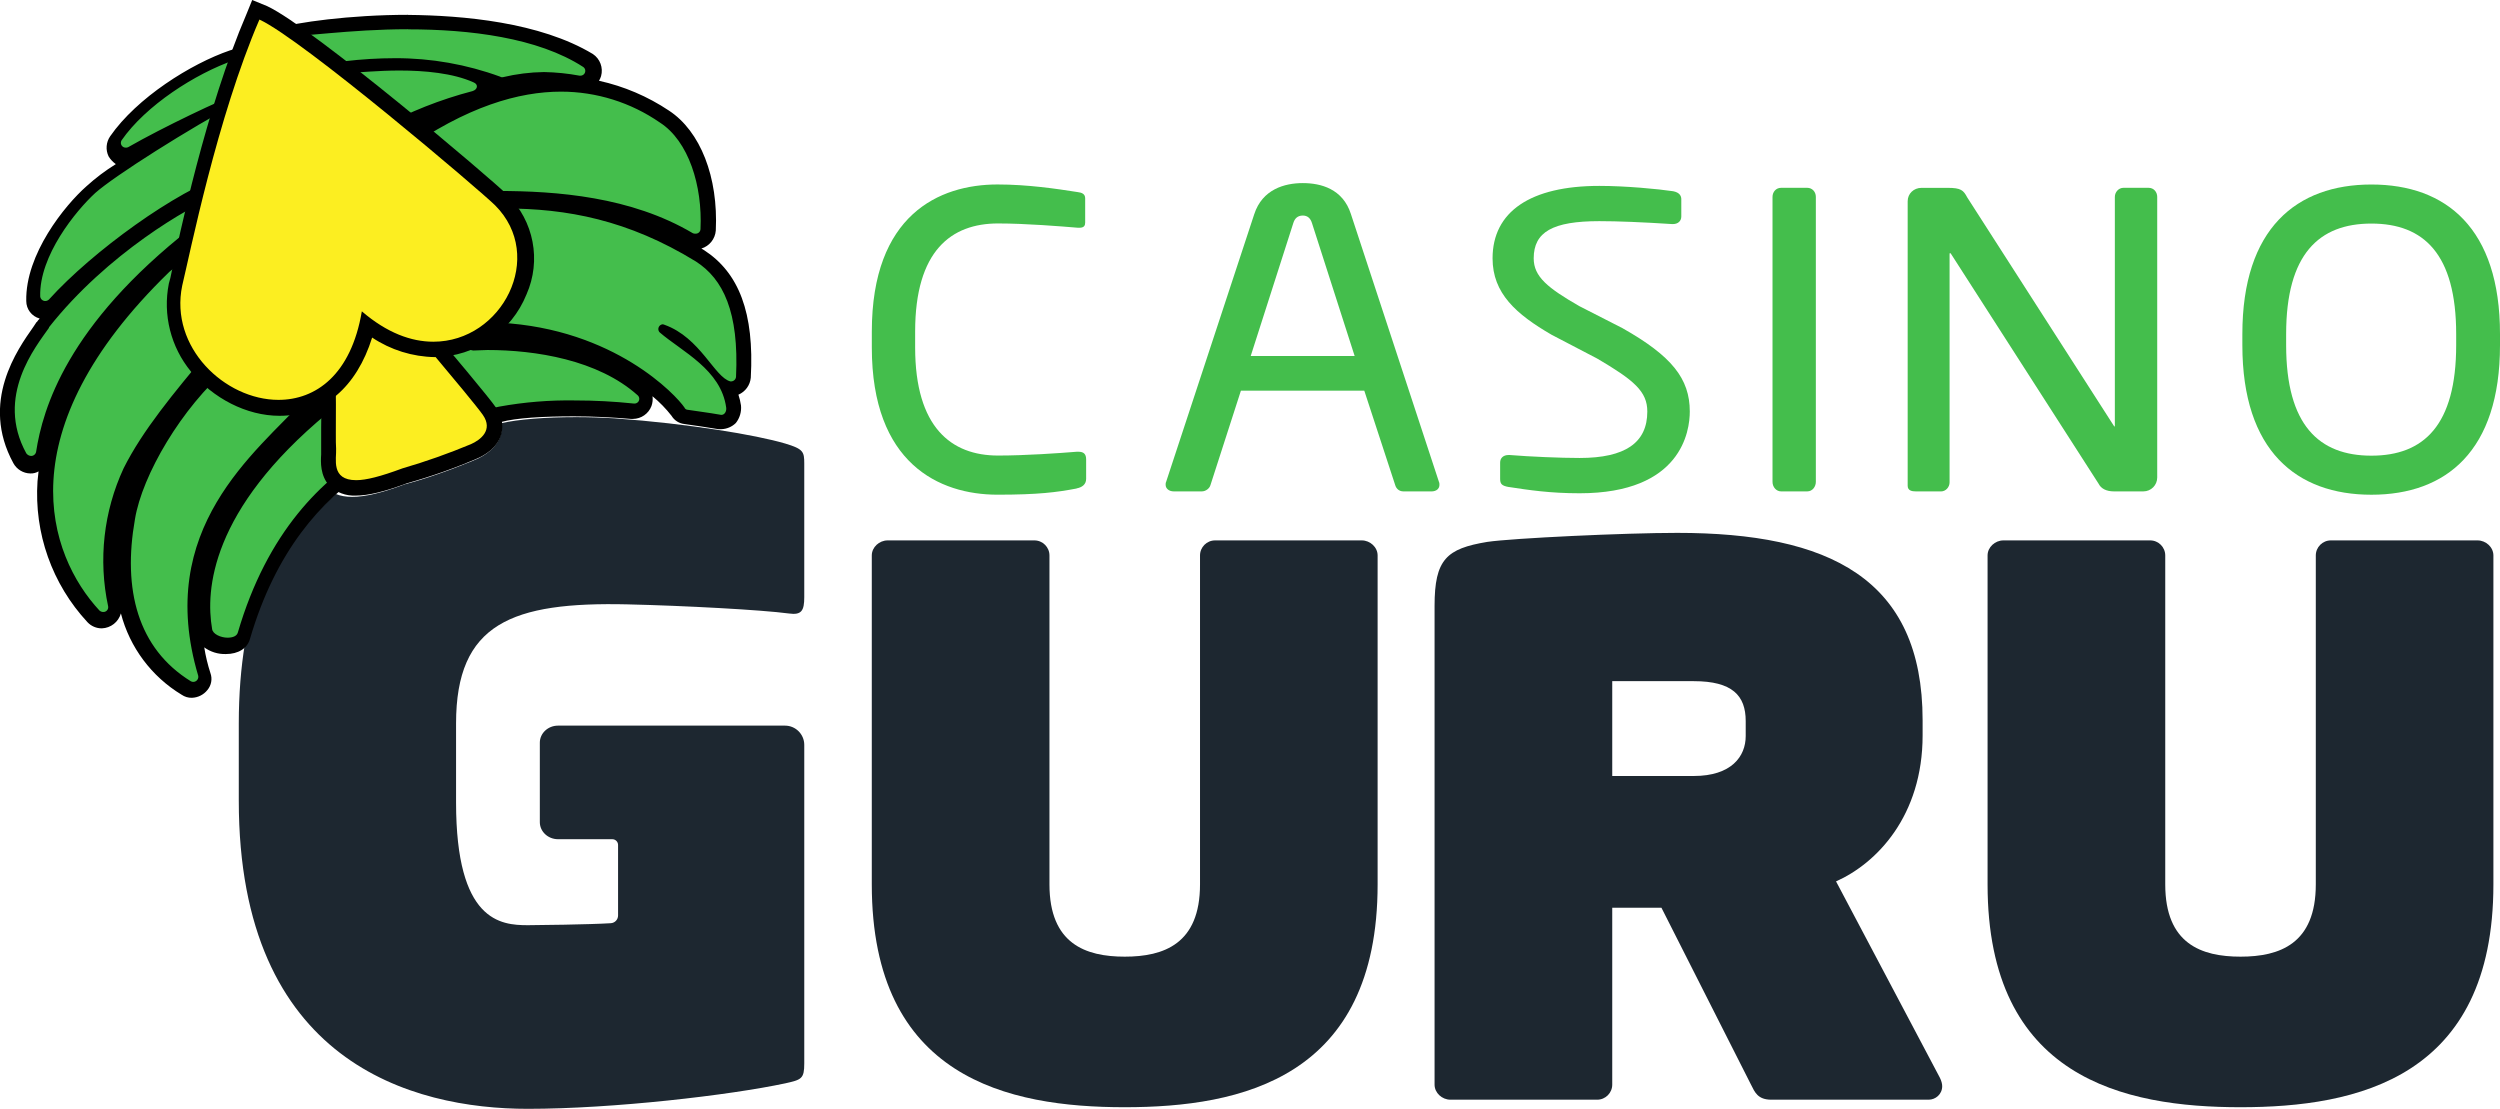 <?xml version="1.0" encoding="UTF-8"?><svg id="Layer_2" xmlns="http://www.w3.org/2000/svg" viewBox="0 0 650.91 288.69"><defs><style>.cls-1{fill:#fcee21;}.cls-2{fill:#1d2730;}.cls-3{fill:#44be4c;}</style></defs><g id="Layer_1-2"><g><g><g><path class="cls-3" d="M280.31,127.19c-5.21,.99-10.04,1.61-20.58,1.61-15.25,0-32.74-8.18-32.74-38.32v-4.13c0-30.38,17.48-38.32,32.74-38.32,7.81,0,15.38,1.12,20.83,1.98,1.12,.12,1.98,.5,1.98,1.61v6.32c0,.74-.25,1.36-1.49,1.36h-.37c-4.46-.37-13.64-1.12-20.83-1.12-12.15,0-21.58,7.07-21.58,28.15v4.13c0,20.83,9.42,28.15,21.58,28.15,7.07,0,16-.62,20.46-.99h.5c1.36,0,1.98,.62,1.98,1.98v5.08c0,1.49-1.12,2.23-2.48,2.48Z"/><path class="cls-3" d="M372.7,127.94h-7.32c-1.12,0-1.86-.75-2.11-1.61l-8.06-24.62h-32.12l-7.94,24.62c-.25,.86-1.24,1.61-2.23,1.61h-7.32c-1.24,0-2.11-.75-2.11-1.71,0-.21,0-.54,.12-.75l22.94-69.68c2.11-6.53,7.94-8.13,12.65-8.13s10.42,1.5,12.52,8.03l22.94,69.79c.12,.21,.12,.54,.12,.75,0,.96-.74,1.71-2.11,1.71Zm-31.12-69.89c-.37-1.18-1.12-1.93-2.36-1.93-1.36,0-2.11,.75-2.48,1.93l-11.1,34.64h27.06l-11.12-34.64Z"/><path class="cls-3" d="M470.55,127.94h-6.82c-1.24,0-2.23-1.12-2.23-2.48V51.26c0-1.24,.87-2.36,2.23-2.36h6.82c1.24,0,2.23,.99,2.23,2.36V125.46c0,1.24-.87,2.48-2.23,2.48Z"/><path class="cls-3" d="M558.07,127.94h-7.69c-1.98,0-3.35-.74-3.97-1.98l-38.32-59.68c-.12-.25-.25-.37-.37-.37s-.12,.12-.12,.37v59.31c0,1.24-.99,2.36-2.23,2.36h-6.45c-1.24,0-2.23-.25-2.23-1.49V52.38c0-1.98,1.61-3.47,3.6-3.47h6.82c3.47,0,4.09,.62,5.08,2.48l38.07,59.31,.25,.37c.12,0,.12-.25,.12-.37V51.26c0-1.24,.99-2.36,2.23-2.36h6.57c1.36,0,2.23,1.12,2.23,2.36V124.34c0,1.98-1.61,3.6-3.6,3.6Z"/><path class="cls-3" d="M617.43,128.81c-19.47,0-33.6-11.41-33.6-38.94v-2.89c0-27.53,14.14-38.94,33.6-38.94s33.48,11.41,33.48,38.94v2.89c0,27.53-14.01,38.94-33.48,38.94Zm22.07-41.83c0-20.83-8.43-28.77-22.07-28.77s-22.2,7.94-22.2,28.77v2.89c0,20.83,8.56,28.77,22.2,28.77s22.07-7.94,22.07-28.77v-2.89Z"/><path class="cls-3" d="M422.49,85.47l-11.3-5.77c-8.21-4.73-11.87-7.65-11.87-12.44,0-6.87,4.95-9.68,17.08-9.68,4.82,0,11.19,.26,18.96,.76h.22c1.3,0,2.17-.79,2.17-1.97v-4.51c0-.76-.37-1.74-2.12-2.07-3.84-.58-12.34-1.39-19.22-1.39-17.93,0-27.8,6.7-27.8,18.87,0,9.11,6.14,14.54,15.37,19.89l11.84,6.18c9.65,5.66,13.08,8.59,13.08,13.81,0,8.14-5.77,12.09-17.63,12.09-4.97,0-12.95-.34-18.19-.77h-.33c-1.32,0-2.17,.77-2.17,1.97v4.2c0,1.32,.35,1.84,2.34,2.18h.09c4.95,.76,10.56,1.61,18.26,1.61,26.62,0,28.69-16.29,28.69-21.28,0-8.59-4.73-14.46-17.46-21.67Z"/></g><g><g><path class="cls-2" d="M354.58,140.7h-38.22c-2.16,0-3.92,1.76-3.92,3.92v85.65c0,15.48-9.41,18.81-19.6,18.81s-19.6-3.33-19.6-18.81v-85.65c0-2.16-1.76-3.92-3.92-3.92h-38.22c-2.16,0-4.12,1.76-4.12,3.92v85.65c0,50.37,35.47,58.01,65.85,58.01s65.85-7.64,65.85-58.01v-85.65c0-2.16-1.96-3.92-4.12-3.92Z"/><path class="cls-2" d="M645.09,140.7h-38.22c-2.16,0-3.92,1.76-3.92,3.92v85.65c0,15.48-9.41,18.81-19.6,18.81s-19.6-3.33-19.6-18.81v-85.65c0-2.16-1.76-3.92-3.92-3.92h-38.22c-2.16,0-4.12,1.76-4.12,3.92v85.65c0,50.37,35.47,58.01,65.85,58.01s65.85-7.64,65.85-58.01v-85.65c0-2.16-1.96-3.92-4.12-3.92Z"/><path class="cls-2" d="M478.04,229.48c10.58-4.7,22.54-17.05,22.54-38.02v-3.92c0-37.04-24.5-48.8-63.89-48.8-13.52,0-42.79,1.37-49.46,2.35-10.58,1.76-13.72,4.51-13.72,16.66v124.65c0,2.16,1.96,3.92,4.12,3.92h38.22c2.16,0,3.92-1.76,3.92-3.92v-46.06h12.81l23.32,46.06c.98,1.96,1.76,3.92,5.29,3.92h40.96c1.76,0,3.53-1.37,3.53-3.53,0-.59-.2-1.37-.59-2.16l-27.05-51.15Zm-23.52-37.83c0,5.29-3.72,10.39-13.52,10.39h-21.23v-24.69h21.23c10,0,13.52,3.72,13.52,10.39v3.92Z"/></g><path class="cls-2" d="M163.5,157.36c14.67,.34,34.78,1.42,41.88,2.37,3.31,.47,4.02-.71,4.02-4.26v-34.78c0-3.08-.24-3.79-4.97-5.21-7.68-2.27-25.32-5.18-44.3-6.55-3.35-.21-6.8-.32-10.2-.32-8.01,0-15.25,.59-19.35,1.57,0,0,0,0-.01,0,.14,1.16,.01,2.18-.21,2.97-1.01,3.64-4.41,5.59-6.34,6.43-.38,.17-9.44,4.09-18.66,6.53-5.8,2.19-10.27,3.26-13.67,3.26-1.63,0-3.07-.26-4.31-.75-9.45,8.24-18.16,20.45-23.6,38.87-1.04,6.29-1.61,13.23-1.61,20.88v20.11c0,68.15,45.19,80.22,75.25,80.22,22.24,0,52.57-3.55,67.01-6.63,4.26-.95,4.97-1.18,4.97-5.21v-82.92c0-2.76-2.25-5.01-5.01-5.01h-59.11c-2.6,0-4.73,1.99-4.73,4.43v20.71c0,2.44,2.13,4.43,4.73,4.43h14.14c.83,0,1.5,.67,1.5,1.5v18.36c0,1.06-.82,1.94-1.88,2.01-5.43,.35-19.79,.52-21.61,.52-7.1,0-18.69-.95-18.69-31.94v-20.59c0-26.03,14.48-31.71,44.76-31Z"/></g><g><g><path class="cls-3" d="M82.37,118.42c.02-.42,.05-.89,.03-1.11-.07-1.23-.07-3.11-.06-5.96,0-.59,0-1.22,0-1.89-29.67,25.3-31.02,46.27-29.26,56.38,.25,1.42,2.33,2.29,4.14,2.29,1.27,0,2.4-.43,2.68-1.39,5.55-19.02,14.52-31.79,24.28-40.49-2.06-2.57-1.93-5.83-1.82-7.83Z"/><g><path class="cls-3" d="M30.48,38.17c.21,0,.43-.05,.64-.18,6.33-3.64,15.57-8.24,22.12-11.23,1.12-3.68,2.31-7.38,3.57-11.03-9.85,4-21.49,11.97-27.38,20.45-.63,.9,.12,1.99,1.05,1.99Z"/><path class="cls-3" d="M88.98,13.85c4.52-.47,8.85-.77,13.17-.77,8.8,0,17.6,1.26,28.1,4.98,.13,.05,.28,.07,.42,.07,.09,0,.19-.01,.28-.03,4.29-.97,7.78-1.36,11.01-1.36s6.28,.4,9.54,.98c.08,.01,.17,.02,.24,.02,1.2,0,1.75-1.64,.66-2.34-12.05-7.81-30.41-10.08-46.7-10.08-9.96,0-19.14,.85-25.64,1.8,2.77,2.03,5.78,4.31,8.92,6.74Z"/><path class="cls-3" d="M123.05,19.38c-5.5-2.47-12.95-3.09-19.73-3.09-3.98,0-7.71,.21-10.7,.4,4.46,3.51,9.05,7.22,13.47,10.84,5.2-2.29,11.29-4.43,16.72-5.86,1.32-.35,1.49-1.73,.24-2.29Z"/><path class="cls-3" d="M112.3,32.65c8.77,7.29,16.01,13.53,18.72,16.01,15.63,.1,34.72,1.72,50.64,11.17,.21,.13,.44,.18,.66,.18,.65,0,1.24-.5,1.27-1.22,.52-11.74-3.15-23.55-10.81-28.54-3.87-2.52-12.79-8.25-26.42-8.25-9.22,0-20.61,2.64-34.06,10.64Z"/><path class="cls-3" d="M47.96,96.84c-.1-.11-.2-.22-.29-.34-5.56-6.86-7.66-15.19-5.91-23.47l.33-1.56c.07-.33,.14-.69,.22-1.06-.12,.1-.25,.2-.37,.3-.03,.03-.06,.05-.09,.08C-1.87,113.26,9.55,146.14,23.27,161.07c.26,.29,.59,.41,.91,.41,.73,0,1.43-.65,1.26-1.53-1.96-9.92-2.12-23.78,4.16-36.84,4.19-8.71,10.96-17.33,18.37-26.28Z"/><path class="cls-3" d="M182.3,67.48c-16.75-10.2-31.95-13.56-47.19-14.02,4.29,6.58,5.07,14.82,1.88,22.53-1.21,2.92-2.87,5.54-4.88,7.79,29.28,2.43,45.02,19.5,47.17,22.64,.18,.27,.36,.5,.68,.54,3.59,.47,5.01,.67,9.06,1.31,.06,0,.12,.01,.18,.01,.86,0,1.37-1.03,1.23-1.93-1.49-10.15-11.88-15.03-17.78-20.08-.94-.81-.28-2.25,.8-2.25,.15,0,.3,.03,.46,.08,9.63,3.55,13.2,14.09,17.58,15.2,.09,.02,.18,.03,.27,.03,.63,0,1.19-.56,1.22-1.22,.88-17.17-3.43-26-10.69-30.64Z"/><path class="cls-3" d="M126.59,91.01c-1.27,0-2.49,.03-3.67,.07-.02,0-.04,0-.06,0-.29,0-.54-.09-.74-.24-1.44,.57-2.94,1-4.47,1.3,5.6,6.71,9.91,11.95,11.17,13.72,.14,.2,.25,.4,.38,.6,.16-.04,.34-.07,.48-.11,4.36-1.04,11.84-1.68,20.26-1.68,5.05,0,10.43,.23,15.68,.73,.05,0,.09,0,.13,0,1.14,0,1.83-1.42,.95-2.21-10.63-9.61-27.36-12.19-40.12-12.19Z"/><path class="cls-3" d="M9.17,78.98c.33,0,.67-.13,.93-.42,9-9.96,24.13-21.69,36.85-28.69,1.43-5.86,3.12-12.32,5.06-18.96-11.97,6.93-25.35,15.61-29.39,19.26-5.19,4.69-15.04,16.75-14.72,27.59,.02,.75,.64,1.22,1.27,1.22Z"/><path class="cls-3" d="M44.04,62.36c.48-2.15,1.01-4.51,1.6-7.05-9.95,5.81-24.47,16.29-35.62,30.4-.02,.03-.04,.05-.06,.08-3.32,4.89-14.31,18.26-5.96,33.54,.25,.45,.68,.67,1.12,.67,.58,0,1.15-.38,1.26-1.06,1.76-10.97,7.96-31.92,37.67-56.57Z"/><path class="cls-3" d="M74.52,108.01c-1.06,.14-2.14,.23-3.25,.23-6.66,0-13.52-2.65-19.01-7.14-10,10.67-18.03,25.35-19.77,35.41-3.23,18.74,.87,34.43,15.07,43.25,.21,.13,.43,.19,.65,.19,.78,0,1.47-.77,1.21-1.64-10.57-36.14,11.11-56.15,25.09-70.29Z"/></g></g><g><path class="cls-1" d="M112.96,92.65c-.11,0-.23,.01-.34,.01-5.58,0-11.25-1.8-16.67-5.26-2.04,6.72-5.37,12-9.7,15.56,.06,7.61-.05,12.11,.07,14.11,.16,2.59-1.56,8.37,5.39,8.37,2.67,0,6.63-.85,12.47-3.07,7.73-2.03,15.79-5.29,18.29-6.38,2.5-1.09,6.1-3.7,3.16-7.84-1.35-1.9-6.87-8.57-12.66-15.49Z"/><path class="cls-1" d="M71.27,104.32c9.81,0,19.3-6.63,22.23-23.62,6.66,5.71,13.24,8.04,19.12,8.04,18.45,0,30.11-22.93,16.49-36.48-3.82-3.8-51.72-44.4-63.05-49.63-11.32,26.13-18.61,62.42-20.47,71.21-3.49,16.5,11.43,30.48,25.68,30.48Z"/></g></g></g><g><path class="cls-3" d="M50.13,179.94c-.59,.05-1.17-.14-1.61-.54-13.67-8.58-19.16-23.72-15.54-44.08,2.14-12.46,13.13-30.15,24.79-40.46,4.17-3.7,8.55-7.14,13.13-10.32-.56-.93-1.01-1.92-1.34-2.95-.65,1.14-1.46,2.18-2.41,3.08-4.29,4.02-6.3,4.96-7.77,4.96h-.4c-1.26,1.21-2.42,2.51-3.48,3.89l-.4,.4c-8.58,10.18-16.61,19.83-21.17,29.48-6.57,13.8-5.36,27.6-3.89,34.84,.2,.91-.05,1.85-.67,2.55-.98,1.32-2.85,1.6-4.18,.62-.19-.14-.36-.3-.51-.48C7.65,142.29,3.23,108.66,42.89,70.21l.27-.13c5.76-4.69,13.4-10.18,17.69-13.13-.11-.44-.16-.89-.13-1.34-2.41,1.61-5.49,3.75-9.24,6.43C28.29,80.26,14.89,99.55,11.67,118.98c-.24,1.53-1.54,2.66-3.08,2.68-1.15-.03-2.2-.64-2.81-1.61-8.17-14.74,1.21-27.87,5.09-33.5,.27-.4,.67-.94,.8-1.21l.13-.13c15.01-19.03,36.85-31.89,44.48-34.84,1.3-.55,2.65-.99,4.02-1.34v-.8c-12.59,4.29-33.76,19.43-45.55,32.29-.57,.67-1.4,1.06-2.28,1.07-1.7-.05-3.09-1.38-3.22-3.08-.4-11.52,9.65-23.58,15.01-28.4,3.35-2.95,12.46-9.11,22.11-14.87-4.02,2.01-8.31,4.15-11.66,6.16-.46,.24-.96,.38-1.47,.4-1.16,0-2.23-.61-2.81-1.61-.59-1.02-.48-2.3,.27-3.22,6.7-9.65,20.23-18.22,30.15-21.71,.95-.32,1.94-.5,2.95-.54,2.19,.07,4.34,.62,6.3,1.61l2.01-.27-.27-.27c-.92-1.12-1.31-2.59-1.07-4.02,.2-1.15,1.03-2.08,2.14-2.41,4.82-1.34,18.36-3.48,33.5-3.48,14.2,0,33.63,1.74,46.63,10.18,1.16,.81,1.69,2.25,1.34,3.62-.4,1.36-1.66,2.29-3.08,2.28h-.54c-2.95-.61-5.96-.93-8.98-.94-3.48,.02-6.95,.47-10.32,1.34-.23,.03-.45,.08-.67,.13-.36,.03-.73-.02-1.07-.13-1.44-.55-2.92-1-4.42-1.34,.63,.59,.97,1.42,.94,2.28-.15,1.35-1.11,2.46-2.41,2.81-7.9,2.02-15.51,5.04-22.64,8.98l3.35,3.35c14.6-10.45,28.67-15.68,41.94-15.68,9.59-.03,18.95,2.92,26.8,8.44,7.5,4.82,11.92,16.48,11.52,29.61-.08,1.72-1.5,3.07-3.22,3.08-.58,.03-1.16-.16-1.61-.54-15.94-9.38-35.1-10.72-49.98-10.72-3.35,0-6.57,.13-9.38,.13h-1.34c.33,.33,.56,.75,.67,1.21h0c4.29-.27,8.31-.54,11.79-.54,19.29,0,34.97,4.29,50.78,14.07,8.58,5.49,12.06,15.54,11.39,31.62-.11,1.65-1.43,2.97-3.08,3.08h0c-.27,.02-.55-.02-.8-.13h0c.73,1.47,1.18,3.06,1.34,4.69,.17,1.12-.17,2.25-.94,3.08-.57,.67-1.4,1.06-2.28,1.07h-.54c-3.89-.67-5.23-.8-8.84-1.34-.83-.15-1.55-.64-2.01-1.34-2.81-4.02-19.03-19.7-46.49-21.44h-.13l-4.56,3.48h1.47c9.91,0,28.54,1.61,40.33,12.33,1.29,1.18,1.37,3.19,.18,4.47-.63,.69-1.53,1.06-2.46,1.02h-.27c-5.03-.54-10.08-.81-15.14-.8-6.51-.06-13,.44-19.43,1.47-1.15,.33-2.31,.6-3.48,.8-14.74,2.95-49.57,9.91-63.24,56.81-.72,1.78-2.52,2.87-4.42,2.68-2.68,0-5.49-1.34-5.9-3.89-1.74-10.58-.4-32.16,30.15-57.75l-1.34-2.55-1.21,1.34c-1.47,1.61-3.35,3.35-5.09,5.23-13.53,13.67-32.16,32.29-22.38,65.12,.3,.97,.1,2.02-.54,2.81-.67,0-1.61,.54-2.68,.54Z"/><path d="M106.27,7.64c15.94,0,33.76,2.14,45.55,9.78,.58,.37,.74,1.13,.37,1.71-.23,.36-.62,.57-1.04,.57h-.27c-3.05-.57-6.14-.88-9.24-.94-3.61,.05-7.21,.5-10.72,1.34h-.27c-.15,.02-.3-.03-.4-.13-8.76-3.21-18.01-4.84-27.33-4.82-4.43,0-8.86,.28-13.26,.8-.72,.09-1.23,.74-1.14,1.46,.01,.1,.03,.19,.07,.28l.27,.54c.24,.45,.7,.75,1.21,.8h0c3.08-.13,8.31-.67,13.93-.67,6.57,0,13.93,.67,19.29,3.08,1.34,.54,1.07,1.88-.27,2.28-8.35,2.18-16.41,5.37-23.98,9.51-.58,.33-.79,1.06-.46,1.65,.02,.03,.04,.07,.06,.1l4.29,4.29c.28,.31,.66,.5,1.07,.54,.28-.03,.56-.12,.8-.27,16.75-11.92,30.41-15.68,41.27-15.68,9.19,0,18.17,2.81,25.73,8.04,7.5,4.82,11.12,16.48,10.58,27.73-.01,.68-.57,1.22-1.25,1.21-.03,0-.06,0-.09,0-.23,.02-.46-.03-.67-.13-16.08-9.51-35.37-10.99-50.91-10.99-4.56,0-8.84,.13-12.59,.13-.67-.01-1.22,.52-1.24,1.19,0,.37,.15,.72,.44,.96l1.21,.94c.13,.13,.27,.4,.4,.54l.13,.54c.17,.51,.67,.85,1.21,.8h.13c4.02-.27,8.17-.54,12.19-.54,16.21,0,32.16,2.95,49.84,13.8,7.1,4.56,11.25,13.13,10.45,30.01-.04,.65-.56,1.16-1.21,1.21h-.27c-4.15-1.07-7.77-11.39-17.15-14.74-.13,0-.27-.13-.4-.13-.68,.02-1.22,.6-1.2,1.28,.01,.33,.15,.64,.39,.86,5.76,4.96,15.94,9.65,17.28,19.56,.13,.94-.4,1.88-1.21,1.88h-.13c-3.89-.67-5.36-.8-8.84-1.34-.3-.05-.55-.25-.67-.54-2.14-3.22-18.22-20.5-48.1-22.11-.23-.03-.45-.08-.67-.13l-6.97,5.23c-1.07,.8-.54,2.14,.8,2.14h0c1.21,0,2.28-.13,3.62-.13,12.46,0,28.81,2.55,39.12,11.79,.51,.45,.56,1.22,.12,1.73-.26,.3-.66,.46-1.06,.41h-.13c-5.07-.53-10.17-.8-15.27-.8-6.6-.11-13.2,.43-19.7,1.61-10.99,2.68-52.79,6.57-68.06,58.82-.27,.94-1.34,1.34-2.68,1.34-1.74,0-3.89-.94-4.02-2.28-1.74-10.05-.4-30.95,30.01-56.14,.47-.27,.63-.87,.36-1.34-.03-.05-.06-.09-.09-.14-.67-1.21-1.34-2.41-2.14-3.89-.26-.42-.71-.67-1.21-.67-.36,0-.7,.14-.94,.4-.67,.67-1.21,1.34-1.74,1.88-13,14.07-39.26,33.76-27.87,72.08,.16,.71-.29,1.42-1,1.58-.29,.07-.6,.03-.87-.1-13.93-8.58-17.82-23.98-14.6-42.21,1.88-11.52,12.19-29.07,24.25-39.39,4.25-3.79,8.73-7.32,13.4-10.58,.49-.32,.67-.95,.4-1.47-.8-1.34-1.47-3.08-2.28-4.69-.2-.49-.68-.81-1.21-.8-.46,0-.87,.26-1.07,.67-.64,1.41-1.55,2.68-2.68,3.75-4.15,4.02-5.63,4.42-6.57,4.42h-.54c-.8,0-1.47,.4-4.82,4.69-8.71,10.45-16.88,20.23-21.84,30.15-5.2,11.22-6.61,23.82-4.02,35.91,.13,.68-.31,1.33-.99,1.46-.11,.02-.23,.03-.35,.02-.35-.02-.68-.16-.94-.4-13.4-14.47-24.52-46.63,18.09-88.03l.13-.13c5.76-4.82,13.4-10.18,17.82-13.4,.44-.29,.65-.83,.54-1.34-.32-1.59-.5-3.2-.54-4.82-2.01,1.34-5.76,3.89-12.06,8.17h-.13C17.43,84.68,11.14,106.38,9.4,117.64c-.12,.64-.69,1.1-1.34,1.07-.48-.03-.93-.28-1.21-.67-8.17-14.87,2.55-27.87,5.9-32.69v-.13c15.14-19.16,36.58-31.49,43.55-34.17,1.4-.54,2.83-.98,4.29-1.34,.64-.12,1.1-.69,1.07-1.34v-2.14c0-.74-.6-1.34-1.34-1.34-.19-.02-.38,.03-.54,.13-.27,.13-.4,.13-.67,.27-13.26,4.42-34.97,20.1-46.36,32.69-.25,.24-.59,.39-.94,.4-.69,.01-1.28-.51-1.34-1.21-.27-10.58,9.24-22.24,14.34-26.93,4.96-4.42,24.65-16.88,37.52-23.72,.4-.13,.54-.54,.67-.94,.13-.67,.27-1.21,.4-1.74-.67,.27-1.21,.54-1.61,.67-3.75,1.21-19.29,8.58-28.4,13.8-.21,.11-.44,.15-.67,.13-.69,0-1.24-.55-1.25-1.24,0-.22,.06-.45,.17-.64,6.3-9.11,19.29-17.42,29.34-20.9,.73-.26,1.5-.4,2.28-.4,1.95,.14,3.86,.64,5.63,1.47,.16,.11,.35,.15,.54,.13h.13l9.24-1.34,.13-.27c-6.7-.4-6.97-3.48-6.7-4.82,.08-.48,.46-.86,.94-.94,4.42,.27,17.82-1.88,33.09-1.88m0-3.75h0c-15.27,0-29.21,2.01-34.03,3.48-1.84,.51-3.24,2.01-3.62,3.89-.13,.8-.13,1.61,0,2.41-1.62-.66-3.34-1.03-5.09-1.07-1.23-.03-2.45,.15-3.62,.54h0c-10.18,3.48-24.25,12.33-31.22,22.38-1.06,1.54-1.22,3.54-.4,5.23,.48,.79,1.12,1.47,1.88,2.01-2.72,1.68-5.27,3.61-7.64,5.76-5.63,4.96-15.94,17.69-15.68,29.88,0,2.13,1.42,4,3.48,4.56-.13,.27-.4,.4-.54,.67-.13,.13-.13,.27-.27,.27l-.8,1.21c-4.15,5.9-13.93,19.56-5.23,35.51,.88,1.62,2.57,2.65,4.42,2.68,.75,.03,1.5-.16,2.14-.54-.13,.94-.13,1.61-.27,2.55-.91,13.51,3.79,26.79,13,36.71,.97,1.04,2.33,1.62,3.75,1.61,2.32-.08,4.33-1.65,4.96-3.89,2.31,8.85,7.98,16.44,15.81,21.17,.79,.54,1.72,.83,2.68,.8,1.57-.05,3.04-.78,4.02-2.01,1.04-1.22,1.35-2.91,.8-4.42-.71-2.19-1.25-4.43-1.61-6.7,1.63,1.19,3.61,1.8,5.63,1.74,3.22,0,5.63-1.47,6.3-4.02,13.4-45.69,47.3-52.66,61.77-55.6,1.34-.27,2.55-.54,3.62-.8,3.89-1.07,11.12-1.47,18.89-1.47,4.96,0,10.18,.27,14.87,.67h.54c2.14-.02,4.06-1.35,4.82-3.35,.29-.81,.39-1.69,.27-2.55,1.83,1.51,3.5,3.22,4.96,5.09,.72,1.2,1.96,1.99,3.35,2.14,3.62,.54,4.82,.67,8.84,1.34h.8c1.41-.05,2.75-.62,3.75-1.61,1.02-1.29,1.5-2.92,1.34-4.56-.14-.95-.37-1.9-.67-2.81,1.8-.77,3.04-2.47,3.22-4.42,.94-16.88-3.08-27.33-12.19-33.23h0c-.27-.13-.4-.27-.67-.4,2.1-.64,3.58-2.5,3.75-4.69,.67-13.93-4.02-25.86-12.19-31.22-5.54-3.7-11.72-6.34-18.22-7.77,.23-.38,.41-.78,.54-1.21,.61-2.18-.26-4.51-2.14-5.76-13.8-8.31-33.9-10.05-48.1-10.18h0Zm-2.41,31.08c1-.55,2.03-1.04,3.08-1.47-.88,.7-1.83,1.33-2.81,1.88l-.27-.4Z"/><path class="cls-1" d="M92.6,126.75c-2.04,.1-4.05-.56-5.63-1.88-1.88-1.88-1.74-4.69-1.61-6.7v-1.34c-.14-1.92-.14-3.84,0-5.76,0-6.16,0-16.35-.67-32.02v-1.21l.94-.67c.8-.54,7.24-4.82,11.39-4.82,1.21,0,2.37,.48,3.22,1.34,.67,.8,3.35,3.89,6.57,7.91,7.91,9.24,18.62,22.11,20.63,24.92,1.16,1.58,1.65,3.56,1.34,5.49-.8,2.81-3.62,4.29-5.09,4.96-5.86,2.44-11.85,4.54-17.95,6.3-5.9,2.55-10.05,3.48-13.13,3.48h0Z"/><path d="M96.89,74.5c.8,0,1.34,.13,1.61,.67,2.14,2.68,24.39,28.81,27.2,32.83,2.81,4.02-.67,6.57-3.08,7.64-5.82,2.43-11.77,4.54-17.82,6.3-5.76,2.14-9.51,3.08-12.06,3.08-6.7,0-5.09-5.63-5.23-8.17-.27-3.62,.4-14.87-.8-37.78-.13,0,6.57-4.56,10.18-4.56m0-3.75c-4.29,0-10.58,3.89-12.33,5.09l-1.74,1.21,.13,2.14c.8,15.68,.8,25.86,.67,32.02v7.1c-.13,2.01-.27,5.49,2.14,8.17,1.84,1.74,4.3,2.66,6.83,2.55,3.35,0,7.64-1.07,13.4-3.22,6.21-1.74,12.3-3.89,18.22-6.43,1.88-.8,5.23-2.68,6.3-6.3,.66-2.47,.11-5.1-1.47-7.1-1.88-2.68-10.85-13.4-20.77-25.06-3.35-3.89-6.03-7.1-6.57-7.91-1.16-1.48-2.95-2.32-4.82-2.28Z"/><path class="cls-1" d="M72.64,106.12c-8.42-.2-16.32-4.13-21.57-10.72-4.98-5.89-6.96-13.76-5.36-21.3l.4-1.47c2.28-10.85,9.11-43.95,19.7-68.33l.8-1.74,1.74,.8c11.25,5.23,58.02,44.75,62.04,48.77,6.41,6.19,8.24,15.74,4.56,23.85-3.64,9.03-12.38,14.96-22.11,15.01h0c-5.9,0-11.66-2.14-17.42-6.43-3.08,13.67-11.39,21.57-22.78,21.57Z"/><path d="M67.54,5.09c11.12,5.09,57.75,44.75,61.37,48.37,13.26,13.26,1.88,35.51-16.08,35.51-5.76,0-12.06-2.28-18.62-7.91-2.81,16.61-12.06,23.05-21.71,23.05-13.93,0-28.4-13.67-25.06-29.74,2.01-8.31,9.11-43.81,20.1-69.27m-1.88-5.09l-1.47,3.62c-10.58,24.65-17.55,57.75-19.83,68.73l-.4,1.47c-1.61,8.11,.5,16.52,5.76,22.91,5.76,6.97,14.47,11.52,23.05,11.52,11.52,0,20.1-7.5,24.12-20.37,4.85,3.23,10.52,5,16.35,5.09,10.52-.14,19.92-6.59,23.85-16.35,3.89-8.81,1.91-19.11-4.96-25.86-4.15-4.15-50.78-43.68-62.57-49.17C69.55,1.61,65.67,0,65.67,0Z"/></g></g></g></svg>